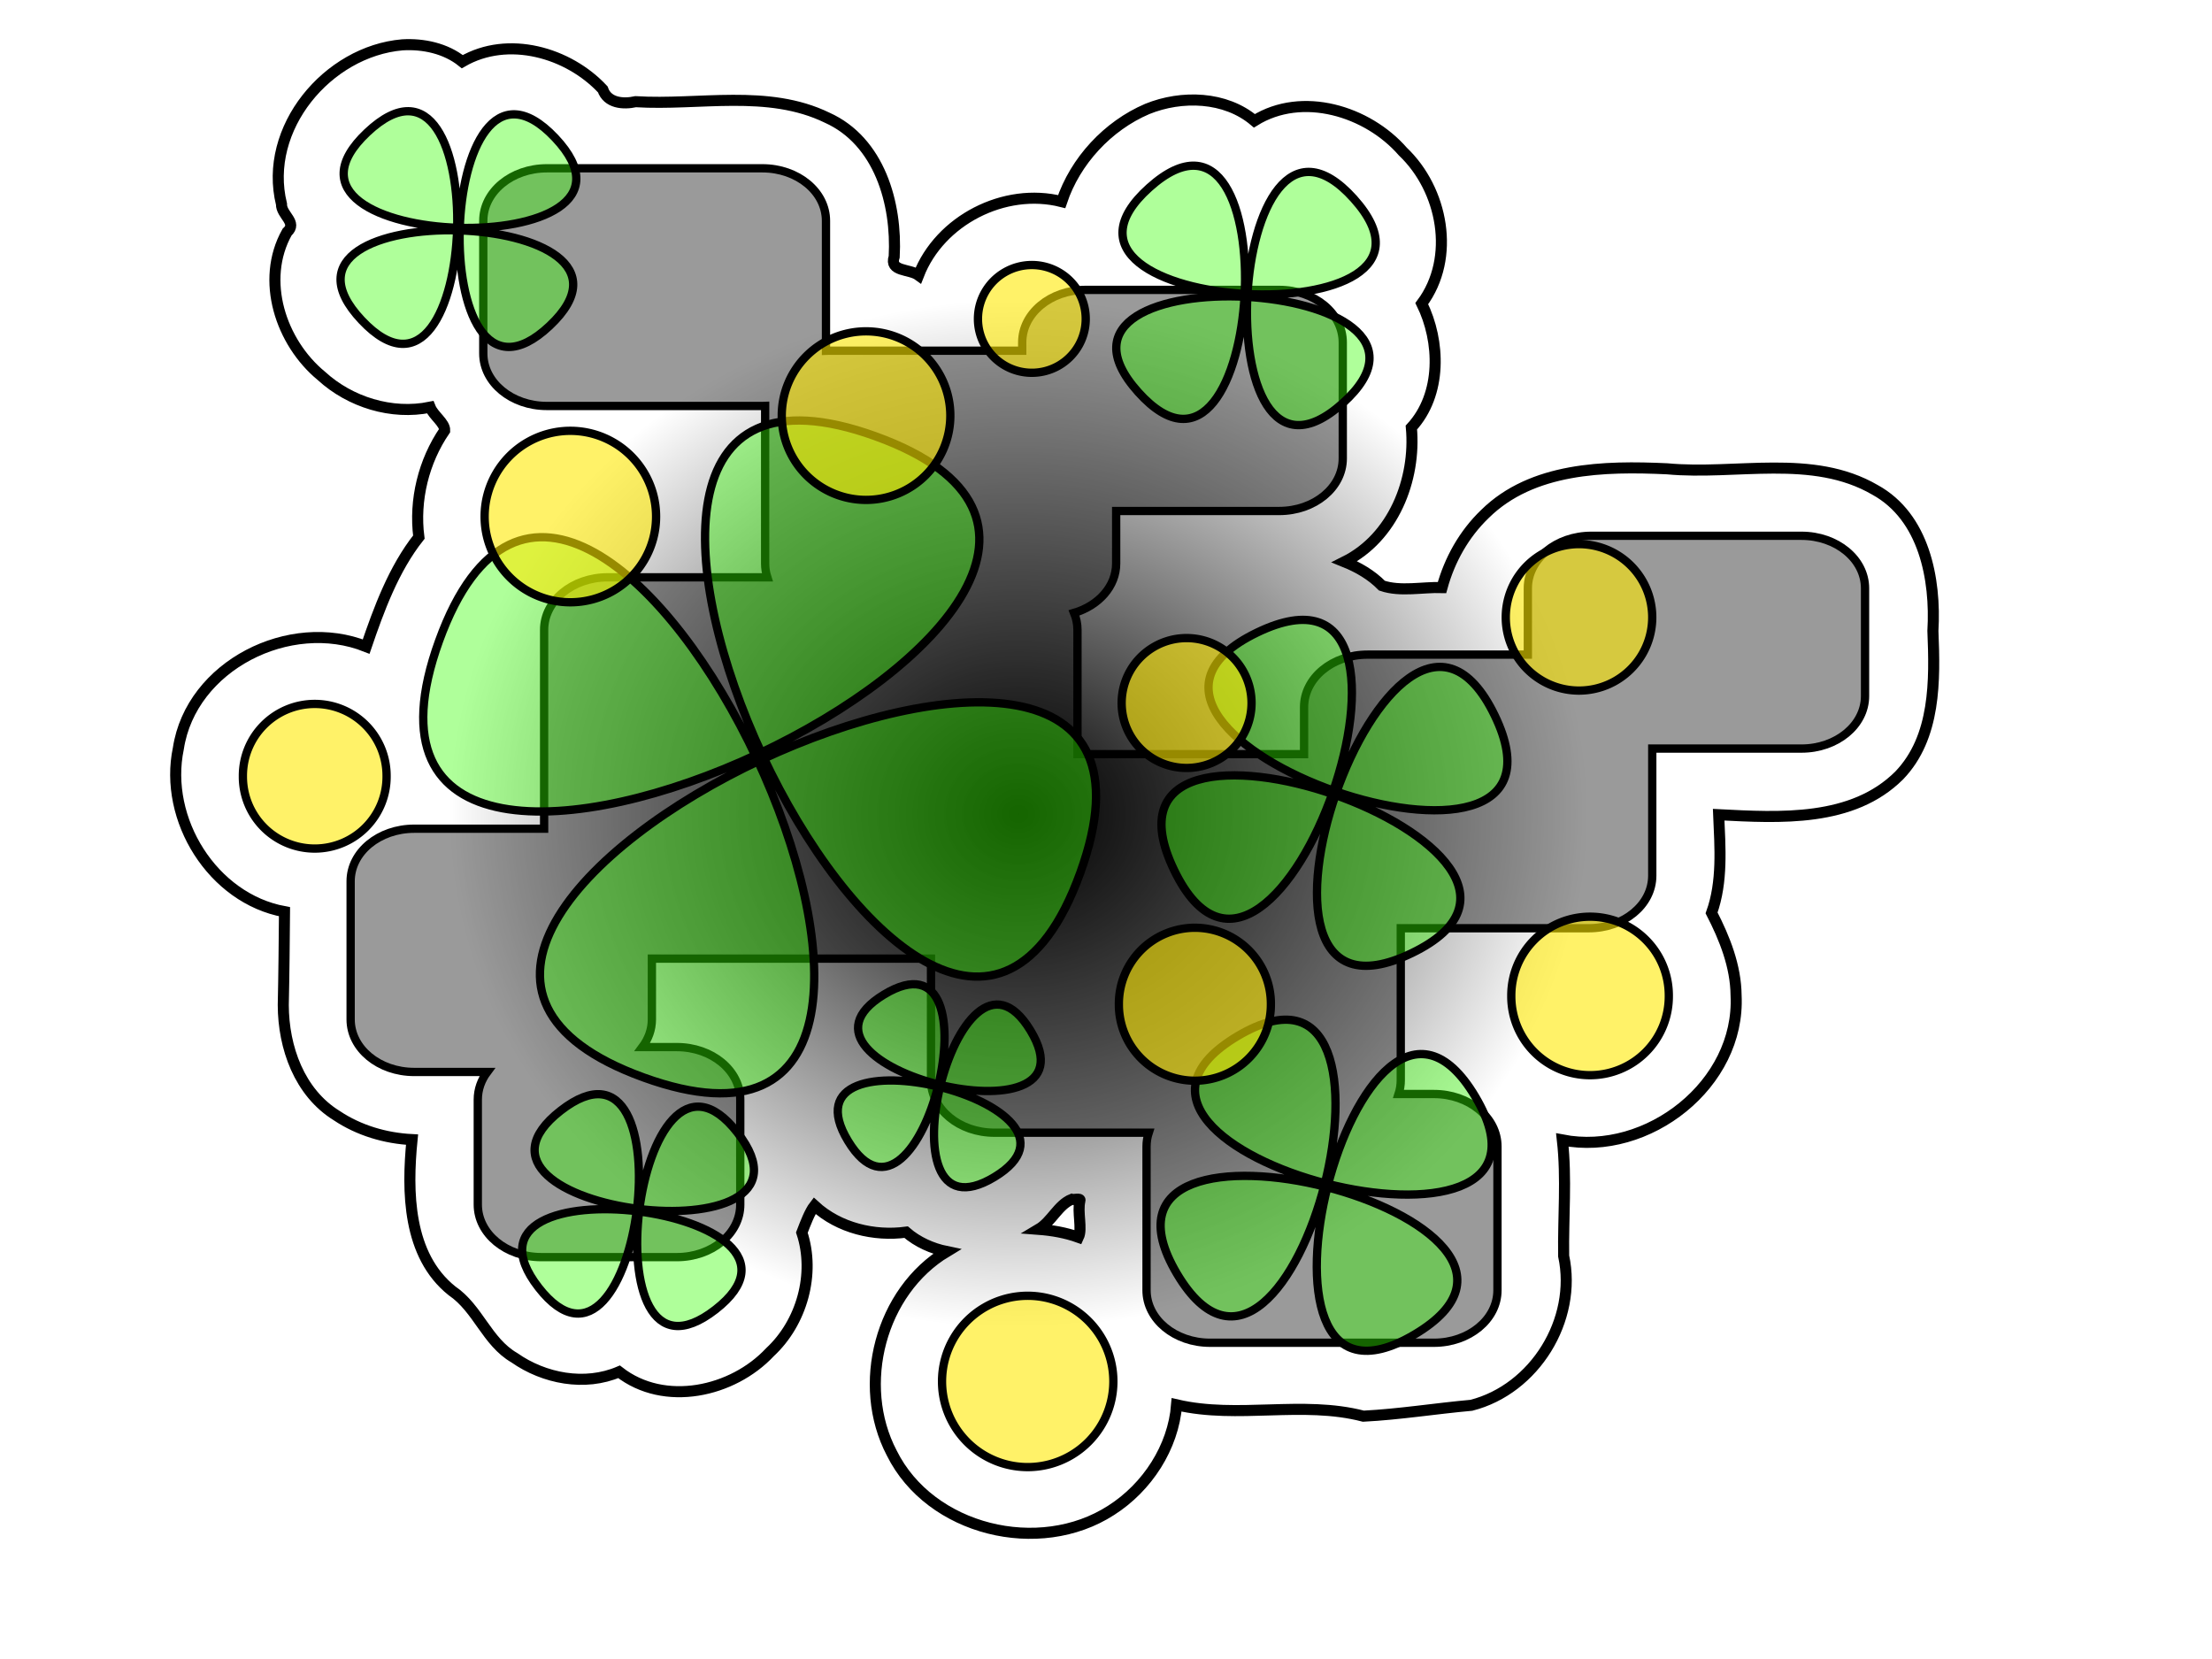 <?xml version="1.0" encoding="UTF-8" standalone="no"?>
<!-- Created with Inkscape (http://www.inkscape.org/) -->
<svg
   xmlns:dc="http://purl.org/dc/elements/1.1/"
   xmlns:cc="http://creativecommons.org/ns#"
   xmlns:rdf="http://www.w3.org/1999/02/22-rdf-syntax-ns#"
   xmlns:svg="http://www.w3.org/2000/svg"
   xmlns="http://www.w3.org/2000/svg"
   xmlns:xlink="http://www.w3.org/1999/xlink"
   xmlns:sodipodi="http://sodipodi.sourceforge.net/DTD/sodipodi-0.dtd"
   xmlns:inkscape="http://www.inkscape.org/namespaces/inkscape"
   width="640px"
   height="480px"
   id="svg2383"
   sodipodi:version="0.32"
   inkscape:version="0.46"
   sodipodi:docname="Flower&amp;Yellow.svg"
   inkscape:output_extension="org.inkscape.output.svg.inkscape">
  <defs
     id="defs2385">
    <linearGradient
       inkscape:collect="always"
       id="linearGradient3419">
      <stop
         style="stop-color:#000000;stop-opacity:1;"
         offset="0"
         id="stop3421" />
      <stop
         style="stop-color:#000000;stop-opacity:0;"
         offset="1"
         id="stop3423" />
    </linearGradient>
    <inkscape:perspective
       sodipodi:type="inkscape:persp3d"
       inkscape:vp_x="0 : 240 : 1"
       inkscape:vp_y="0 : 1000 : 0"
       inkscape:vp_z="640 : 240 : 1"
       inkscape:persp3d-origin="320 : 160 : 1"
       id="perspective2391" />
    <filter
       inkscape:collect="always"
       id="filter3407">
      <feGaussianBlur
         inkscape:collect="always"
         stdDeviation="2.697"
         id="feGaussianBlur3409" />
    </filter>
    <radialGradient
       inkscape:collect="always"
       xlink:href="#linearGradient3419"
       id="radialGradient3425"
       cx="256.488"
       cy="235.96"
       fx="256.488"
       fy="235.96"
       r="291.927"
       gradientTransform="matrix(0.644,0,0,0.582,166.746,110.528)"
       gradientUnits="userSpaceOnUse" />
  </defs>
  <sodipodi:namedview
     id="base"
     pagecolor="#ffffff"
     bordercolor="#666666"
     borderopacity="1.0"
     inkscape:pageopacity="0.0"
     inkscape:pageshadow="2"
     inkscape:zoom="1.095627"
     inkscape:cx="449.24979"
     inkscape:cy="240"
     inkscape:current-layer="layer1"
     inkscape:document-units="px"
     showgrid="false"
     inkscape:window-width="1024"
     inkscape:window-height="712"
     inkscape:window-x="-4"
     inkscape:window-y="-4" />
  <g
     id="layer1"
     inkscape:label="Layer 1"
     inkscape:groupmode="layer">
    <path
       style="fill:url(#radialGradient3425);fill-opacity:1;fill-rule:nonzero;stroke:#000000;stroke-width:3.654;stroke-linecap:butt;stroke-linejoin:miter;stroke-miterlimit:4;stroke-dasharray:none;stroke-dashoffset:0;stroke-opacity:1;filter:url(#filter3407)"
       d="M 128.438,-6.186 C 103.721,-4.087 82.344,21.438 88.5,46.407 C 88.398,50.076 93.921,52.487 90.344,55.689 C 81.446,71.552 88.262,92.124 101.719,103.189 C 111.187,111.847 124.885,116.108 137.594,113.501 C 138.686,116.268 142.507,118.718 142.406,121.189 C 135.463,131.326 132.291,144.157 133.875,156.407 C 125.511,166.96 120.634,180.367 116.469,192.564 C 91.332,182.516 58.628,198.772 54.438,226.22 C 49.52,249.631 65.757,275.796 89.5,280.126 C 89.41,290.409 89.323,300.685 89.094,310.97 C 89.138,325.002 94.412,339.872 106.781,347.501 C 114.109,352.394 122.834,354.965 131.625,355.407 C 129.914,372.619 130.163,393.634 144.812,405.345 C 153.473,411.219 156.292,422.158 165.406,427.439 C 175.263,434.357 188.701,436.921 200,432.095 C 214.979,443.796 237.524,438.796 249.855,425.598 C 260.347,415.845 264.888,399.732 260.375,386.126 C 261.499,383.195 263.003,379.215 264.562,377.22 C 272.611,384.645 284.311,387.394 294.812,385.97 C 298.607,389.275 303.433,391.393 308.219,392.376 C 286.305,405.526 278.275,436.426 290.062,458.907 C 302.75,484.529 338.812,493.168 362.531,477.845 C 374.44,470.263 383.048,457.063 384.156,443.001 C 404.395,447.733 425.678,441.502 445.844,446.751 C 457.809,446.135 469.61,444.226 481.5,443.157 C 502.413,437.837 516.54,414.952 511.987,393.845 C 511.797,381.078 513.002,368.26 511.562,355.532 C 539.754,361.016 570.375,337.066 568.938,307.782 C 568.849,298.096 565.143,288.9 560.844,280.532 C 564.557,270.176 563.645,258.908 563.188,248.095 C 583.447,249.131 607.379,250.564 622.844,235.095 C 634.929,222.493 634.62,203.705 633.946,187.377 C 634.964,170.231 631.026,149.726 614.844,140.814 C 594.097,128.744 568.962,135.988 546.156,133.845 C 525.435,132.875 501.568,133.384 485.969,148.782 C 479.094,155.38 474.316,163.91 471.812,173.064 C 465.315,172.868 458.069,174.514 451.969,172.439 C 448.514,168.907 444.158,166.396 439.625,164.564 C 455.642,156.563 463.269,137.551 461.688,120.22 C 471.82,109.223 471.255,91.738 465.125,79.282 C 476.433,64.103 472.078,41.62 458.875,29.064 C 447.229,15.686 425.641,9.051 409.844,18.907 C 400.285,10.802 385.821,10.363 374.438,15.001 C 361.408,20.576 350.693,32.121 346.188,45.595 C 327.278,40.799 305.921,51.795 298.906,69.907 C 295.953,67.736 289.181,68.819 290.875,63.782 C 291.838,46.201 285.99,25.633 268.719,17.876 C 249.099,8.344 226.478,13.887 205.476,12.592 C 201.357,13.508 196.153,13.075 194.625,8.532 C 183.255,-3.69 163.336,-9.39 148.219,-0.624 C 142.765,-5.028 135.338,-6.596 128.438,-6.186 z M 352.219,375.564 C 351.284,379.392 353.074,384.813 351.719,387.657 C 347.52,386.145 343.014,385.371 338.562,385.032 C 342.845,382.494 345.062,376.877 349.531,375.126 C 350.21,375.357 352.552,374.622 352.219,375.564 z"
       id="path3237"
       transform="matrix(0.876,0,0,0.876,3.913,18.39)" />
    <g
       id="g3216"
       transform="matrix(0.876,0,0,0.876,3.913,22.387)">
      <path
         id="rect2393"
         d="M 176.156,30.031 C 164.526,30.031 155.156,37.768 155.156,47.375 L 155.156,91.188 C 155.156,100.795 164.526,108.531 176.156,108.531 L 247.344,108.531 C 247.649,108.531 247.948,108.511 248.25,108.5 L 248.25,160.562 C 248.25,162.143 248.494,163.672 248.969,165.125 L 196.25,165.125 C 184.62,165.125 175.25,172.861 175.25,182.469 L 175.25,248.156 L 132.344,248.156 C 120.714,248.156 111.344,255.893 111.344,265.5 L 111.344,311.156 C 111.344,320.764 120.714,328.5 132.344,328.5 L 156.469,328.5 C 154.49,331.147 153.344,334.273 153.344,337.625 L 153.344,372.312 C 153.344,381.92 162.714,389.656 174.344,389.656 L 219.062,389.656 C 230.692,389.656 240.031,381.92 240.031,372.312 L 240.031,337.625 C 240.031,328.018 230.692,320.281 219.062,320.281 L 207.688,320.281 C 209.674,317.63 210.844,314.516 210.844,311.156 L 210.844,291.062 L 303.031,291.062 L 303.031,331.219 C 303.031,340.826 312.37,348.562 324,348.562 L 374.938,348.562 C 374.462,350.015 374.219,351.545 374.219,353.125 L 374.219,400.594 C 374.219,410.201 383.589,417.938 395.219,417.938 L 469.125,417.938 C 480.755,417.938 490.125,410.201 490.125,400.594 L 490.125,353.125 C 490.125,343.518 480.755,335.781 469.125,335.781 L 457.469,335.781 C 457.942,334.33 458.188,332.797 458.188,331.219 L 458.188,281.031 L 520.25,281.031 C 531.88,281.031 541.25,273.295 541.25,263.688 L 541.25,221.688 L 590.531,221.688 C 602.161,221.688 611.531,213.951 611.531,204.344 L 611.531,168.75 C 611.531,159.143 602.161,151.406 590.531,151.406 L 521.156,151.406 C 509.526,151.406 500.156,159.143 500.156,168.75 L 500.156,190.656 L 447.219,190.656 C 435.589,190.656 426.25,198.393 426.25,208 L 426.25,223.531 L 351.406,223.531 L 351.406,182.469 C 351.406,180.514 350.997,178.626 350.281,176.875 C 358.394,174.48 364.187,168.108 364.188,160.562 L 364.188,143.219 L 418.031,143.219 C 429.661,143.219 439.031,135.482 439.031,125.875 L 439.031,87.531 C 439.031,77.924 429.661,70.188 418.031,70.188 L 354.125,70.188 C 342.495,70.188 333.156,77.924 333.156,87.531 L 333.156,90.281 L 269.25,90.281 C 268.944,90.281 268.646,90.302 268.344,90.312 L 268.344,47.375 C 268.344,37.768 258.974,30.031 247.344,30.031 L 176.156,30.031 z"
         style="opacity:1;fill:#000000;fill-opacity:0.395;fill-rule:nonzero;stroke:#000000;stroke-width:2.74;stroke-linecap:butt;stroke-linejoin:miter;stroke-miterlimit:4;stroke-dasharray:none;stroke-dashoffset:0;stroke-opacity:1" />
      <path
         transform="translate(-183.457,56.589)"
         d="M 535.766,206.184 C 586.184,66.935 252.307,223.308 391.557,273.725 C 530.806,324.143 374.433,-9.734 324.015,129.516 C 273.598,268.765 607.474,112.392 468.225,61.975 C 328.976,11.557 485.348,345.434 535.766,206.184 z"
         inkscape:randomized="0"
         inkscape:rounded="-0.93"
         inkscape:flatsided="true"
         sodipodi:arg2="1.1327841"
         sodipodi:arg1="0.34738596"
         sodipodi:r2="39.188519"
         sodipodi:r1="112.60161"
         sodipodi:cy="167.84998"
         sodipodi:cx="429.89084"
         sodipodi:sides="4"
         id="path2414"
         style="opacity:1;fill:#37ff00;fill-opacity:0.395;fill-rule:nonzero;stroke:#000000;stroke-width:2.74;stroke-linecap:butt;stroke-linejoin:miter;stroke-miterlimit:4;stroke-dasharray:none;stroke-dashoffset:0;stroke-opacity:1"
         sodipodi:type="star" />
      <path
         d="M 461.836,289.242 C 531.461,255.63 349.73,192.235 383.342,261.86 C 416.954,331.485 480.348,149.754 410.724,183.366 C 341.099,216.978 522.83,280.372 489.218,210.748 C 455.606,141.123 392.211,322.854 461.836,289.242 z"
         inkscape:randomized="0"
         inkscape:rounded="-0.93"
         inkscape:flatsided="true"
         sodipodi:arg2="1.9064349"
         sodipodi:arg1="1.1210367"
         sodipodi:r2="41.566326"
         sodipodi:r1="58.783665"
         sodipodi:cy="236.30392"
         sodipodi:cx="436.27988"
         sodipodi:sides="4"
         id="path3186"
         style="opacity:1;fill:#37ff00;fill-opacity:0.395;fill-rule:nonzero;stroke:#000000;stroke-width:2.74;stroke-linecap:butt;stroke-linejoin:miter;stroke-miterlimit:4;stroke-dasharray:none;stroke-dashoffset:0;stroke-opacity:1"
         sodipodi:type="star" />
      <path
         d="M 439.018,107.61 C 485.835,65.596 329.462,57.143 371.477,103.96 C 413.492,150.776 421.944,-5.597 375.128,36.418 C 328.311,78.433 484.684,86.886 442.669,40.069 C 400.654,-6.747 392.201,149.625 439.018,107.61 z"
         inkscape:randomized="0"
         inkscape:rounded="-0.93"
         inkscape:flatsided="true"
         sodipodi:arg2="1.6247978"
         sodipodi:arg1="0.83939966"
         sodipodi:r2="33.81992"
         sodipodi:r1="47.828587"
         sodipodi:cy="72.014427"
         sodipodi:cx="407.07285"
         sodipodi:sides="4"
         id="path3188"
         style="opacity:1;fill:#37ff00;fill-opacity:0.395;fill-rule:nonzero;stroke:#000000;stroke-width:2.74;stroke-linecap:butt;stroke-linejoin:miter;stroke-miterlimit:4;stroke-dasharray:none;stroke-dashoffset:0;stroke-opacity:1"
         sodipodi:type="star" />
      <path
         d="M 462.749,415.197 C 527.572,376.783 345.841,330.294 384.255,395.117 C 422.668,459.94 469.158,278.21 404.335,316.623 C 339.512,355.037 521.242,401.526 482.829,336.703 C 444.415,271.88 397.926,453.611 462.749,415.197 z"
         inkscape:randomized="0"
         inkscape:rounded="-0.93"
         inkscape:flatsided="true"
         sodipodi:arg2="1.8212394"
         sodipodi:arg1="1.0358413"
         sodipodi:r2="40.510761"
         sodipodi:r1="57.290867"
         sodipodi:cy="365.9101"
         sodipodi:cx="433.54172"
         sodipodi:sides="4"
         id="path3190"
         style="opacity:1;fill:#37ff00;fill-opacity:0.395;fill-rule:nonzero;stroke:#000000;stroke-width:2.74;stroke-linecap:butt;stroke-linejoin:miter;stroke-miterlimit:4;stroke-dasharray:none;stroke-dashoffset:0;stroke-opacity:1"
         sodipodi:type="star" />
      <path
         d="M 231.831,406.982 C 275.046,373.371 139.805,356.465 173.417,399.681 C 207.029,442.896 223.934,307.655 180.718,341.267 C 137.503,374.879 272.744,391.784 239.132,348.568 C 205.521,305.353 188.615,440.594 231.831,406.982 z"
         inkscape:randomized="0"
         inkscape:rounded="-0.93"
         inkscape:flatsided="true"
         sodipodi:arg2="1.6951513"
         sodipodi:arg1="0.90975316"
         sodipodi:r2="29.434317"
         sodipodi:r1="41.626408"
         sodipodi:cy="374.12454"
         sodipodi:cx="206.27458"
         sodipodi:sides="4"
         id="path3192"
         style="opacity:1;fill:#37ff00;fill-opacity:0.395;fill-rule:nonzero;stroke:#000000;stroke-width:2.74;stroke-linecap:butt;stroke-linejoin:miter;stroke-miterlimit:4;stroke-dasharray:none;stroke-dashoffset:0;stroke-opacity:1"
         sodipodi:type="star" />
      <path
         d="M 324.015,363.172 C 363.629,339.163 251.633,311.693 275.641,351.307 C 299.65,390.921 327.121,278.924 287.507,302.932 C 247.893,326.941 359.889,354.412 335.881,314.798 C 311.872,275.184 284.401,387.18 324.015,363.172 z"
         inkscape:randomized="0"
         inkscape:rounded="-0.93"
         inkscape:flatsided="true"
         sodipodi:arg2="1.8113306"
         sodipodi:arg1="1.0259324"
         sodipodi:r2="24.90403"
         sodipodi:r1="35.219616"
         sodipodi:cy="333.05219"
         sodipodi:cx="305.76099"
         sodipodi:sides="4"
         id="path3194"
         style="opacity:1;fill:#37ff00;fill-opacity:0.395;fill-rule:nonzero;stroke:#000000;stroke-width:2.74;stroke-linecap:butt;stroke-linejoin:miter;stroke-miterlimit:4;stroke-dasharray:none;stroke-dashoffset:0;stroke-opacity:1"
         sodipodi:type="star" />
      <path
         d="M 177.068,82.054 C 219.082,42.44 75.389,38.214 115.003,80.229 C 154.617,122.244 158.843,-21.45 116.828,18.164 C 74.813,57.778 218.507,62.004 178.893,19.989 C 139.279,-22.025 135.053,121.668 177.068,82.054 z"
         inkscape:randomized="0"
         inkscape:rounded="-0.93"
         inkscape:flatsided="true"
         sodipodi:arg2="1.6001996"
         sodipodi:arg1="0.81480145"
         sodipodi:r2="31.045879"
         sodipodi:r1="43.905502"
         sodipodi:cy="50.109165"
         sodipodi:cx="146.94781"
         sodipodi:sides="4"
         id="path3196"
         style="opacity:1;fill:#37ff00;fill-opacity:0.395;fill-rule:nonzero;stroke:#000000;stroke-width:2.74;stroke-linecap:butt;stroke-linejoin:miter;stroke-miterlimit:4;stroke-dasharray:none;stroke-dashoffset:0;stroke-opacity:1"
         sodipodi:type="star" />
      <path
         d="M 309.412,111.718 A 27.838,27.838 0 1 1 253.736,111.718 A 27.838,27.838 0 1 1 309.412,111.718 z"
         sodipodi:ry="27.837942"
         sodipodi:rx="27.837942"
         sodipodi:cy="111.71772"
         sodipodi:cx="281.57394"
         id="path3198"
         style="opacity:1;fill:#ffe900;fill-opacity:0.593;fill-rule:nonzero;stroke:#000000;stroke-width:2.74;stroke-linecap:butt;stroke-linejoin:miter;stroke-miterlimit:4;stroke-dasharray:none;stroke-dashoffset:0;stroke-opacity:1"
         sodipodi:type="arc" />
      <path
         d="M 123.217,230.828 A 23.731,23.731 0 1 1 75.756,230.828 A 23.731,23.731 0 1 1 123.217,230.828 z"
         sodipodi:ry="23.730705"
         sodipodi:rx="23.730705"
         sodipodi:cy="230.82761"
         sodipodi:cx="99.486412"
         id="path3200"
         style="opacity:1;fill:#ffe900;fill-opacity:0.593;fill-rule:nonzero;stroke:#000000;stroke-width:2.74;stroke-linecap:butt;stroke-linejoin:miter;stroke-miterlimit:4;stroke-dasharray:none;stroke-dashoffset:0;stroke-opacity:1"
         sodipodi:type="arc" />
      <path
         d="M 546.719,303.389 A 26.013,26.013 0 1 1 494.694,303.389 A 26.013,26.013 0 1 1 546.719,303.389 z"
         sodipodi:ry="26.012503"
         sodipodi:rx="26.012503"
         sodipodi:cy="303.38879"
         sodipodi:cx="520.70642"
         id="path3202"
         style="opacity:1;fill:#ffe900;fill-opacity:0.593;fill-rule:nonzero;stroke:#000000;stroke-width:2.74;stroke-linecap:butt;stroke-linejoin:miter;stroke-miterlimit:4;stroke-dasharray:none;stroke-dashoffset:0;stroke-opacity:1"
         sodipodi:type="arc" />
      <path
         d="M 541.243,178.346 A 24.187,24.187 0 1 1 492.868,178.346 A 24.187,24.187 0 1 1 541.243,178.346 z"
         sodipodi:ry="24.187063"
         sodipodi:rx="24.187063"
         sodipodi:cy="178.34624"
         sodipodi:cx="517.05554"
         id="path3204"
         style="opacity:1;fill:#ffe900;fill-opacity:0.593;fill-rule:nonzero;stroke:#000000;stroke-width:2.74;stroke-linecap:butt;stroke-linejoin:miter;stroke-miterlimit:4;stroke-dasharray:none;stroke-dashoffset:0;stroke-opacity:1"
         sodipodi:type="arc" />
      <path
         d="M 212.229,145.054 A 28.316,28.316 0 1 1 155.597,145.054 A 28.316,28.316 0 1 1 212.229,145.054 z"
         sodipodi:ry="28.316023"
         sodipodi:rx="28.316023"
         sodipodi:cy="145.0537"
         sodipodi:cx="183.91296"
         id="path3206"
         style="opacity:1;fill:#ffe900;fill-opacity:0.593;fill-rule:nonzero;stroke:#000000;stroke-width:2.74;stroke-linecap:butt;stroke-linejoin:miter;stroke-miterlimit:4;stroke-dasharray:none;stroke-dashoffset:0;stroke-opacity:1"
         sodipodi:type="arc" />
      <path
         d="M 415.287,306.127 A 25.1,25.1 0 1 1 365.088,306.127 A 25.1,25.1 0 1 1 415.287,306.127 z"
         sodipodi:ry="25.099783"
         sodipodi:rx="25.099783"
         sodipodi:cy="306.12695"
         sodipodi:cx="390.18753"
         id="path3208"
         style="opacity:1;fill:#ffe900;fill-opacity:0.593;fill-rule:nonzero;stroke:#000000;stroke-width:2.74;stroke-linecap:butt;stroke-linejoin:miter;stroke-miterlimit:4;stroke-dasharray:none;stroke-dashoffset:0;stroke-opacity:1"
         sodipodi:type="arc" />
      <path
         d="M 363.262,430.713 A 28.294,28.294 0 1 1 306.674,430.713 A 28.294,28.294 0 1 1 363.262,430.713 z"
         sodipodi:ry="28.294302"
         sodipodi:rx="28.294302"
         sodipodi:cy="430.71317"
         sodipodi:cx="334.96802"
         id="path3210"
         style="opacity:1;fill:#ffe900;fill-opacity:0.593;fill-rule:nonzero;stroke:#000000;stroke-width:2.74;stroke-linecap:butt;stroke-linejoin:miter;stroke-miterlimit:4;stroke-dasharray:none;stroke-dashoffset:0;stroke-opacity:1"
         sodipodi:type="arc" />
      <path
         d="M 408.898,206.641 A 21.449,21.449 0 1 1 366,206.641 A 21.449,21.449 0 1 1 408.898,206.641 z"
         sodipodi:ry="21.448906"
         sodipodi:rx="21.448906"
         sodipodi:cy="206.64053"
         sodipodi:cx="387.44937"
         id="path3212"
         style="opacity:1;fill:#ffe900;fill-opacity:0.593;fill-rule:nonzero;stroke:#000000;stroke-width:2.74;stroke-linecap:butt;stroke-linejoin:miter;stroke-miterlimit:4;stroke-dasharray:none;stroke-dashoffset:0;stroke-opacity:1"
         sodipodi:type="arc" />
      <path
         d="M 354.135,79.773 A 17.798,17.798 0 1 1 318.539,79.773 A 17.798,17.798 0 1 1 354.135,79.773 z"
         sodipodi:ry="17.798029"
         sodipodi:rx="17.798029"
         sodipodi:cy="79.772545"
         sodipodi:cx="336.3371"
         id="path3214"
         style="opacity:1;fill:#ffe900;fill-opacity:0.593;fill-rule:nonzero;stroke:#000000;stroke-width:2.74;stroke-linecap:butt;stroke-linejoin:miter;stroke-miterlimit:4;stroke-dasharray:none;stroke-dashoffset:0;stroke-opacity:1"
         sodipodi:type="arc" />
    </g>
  </g>
</svg>
